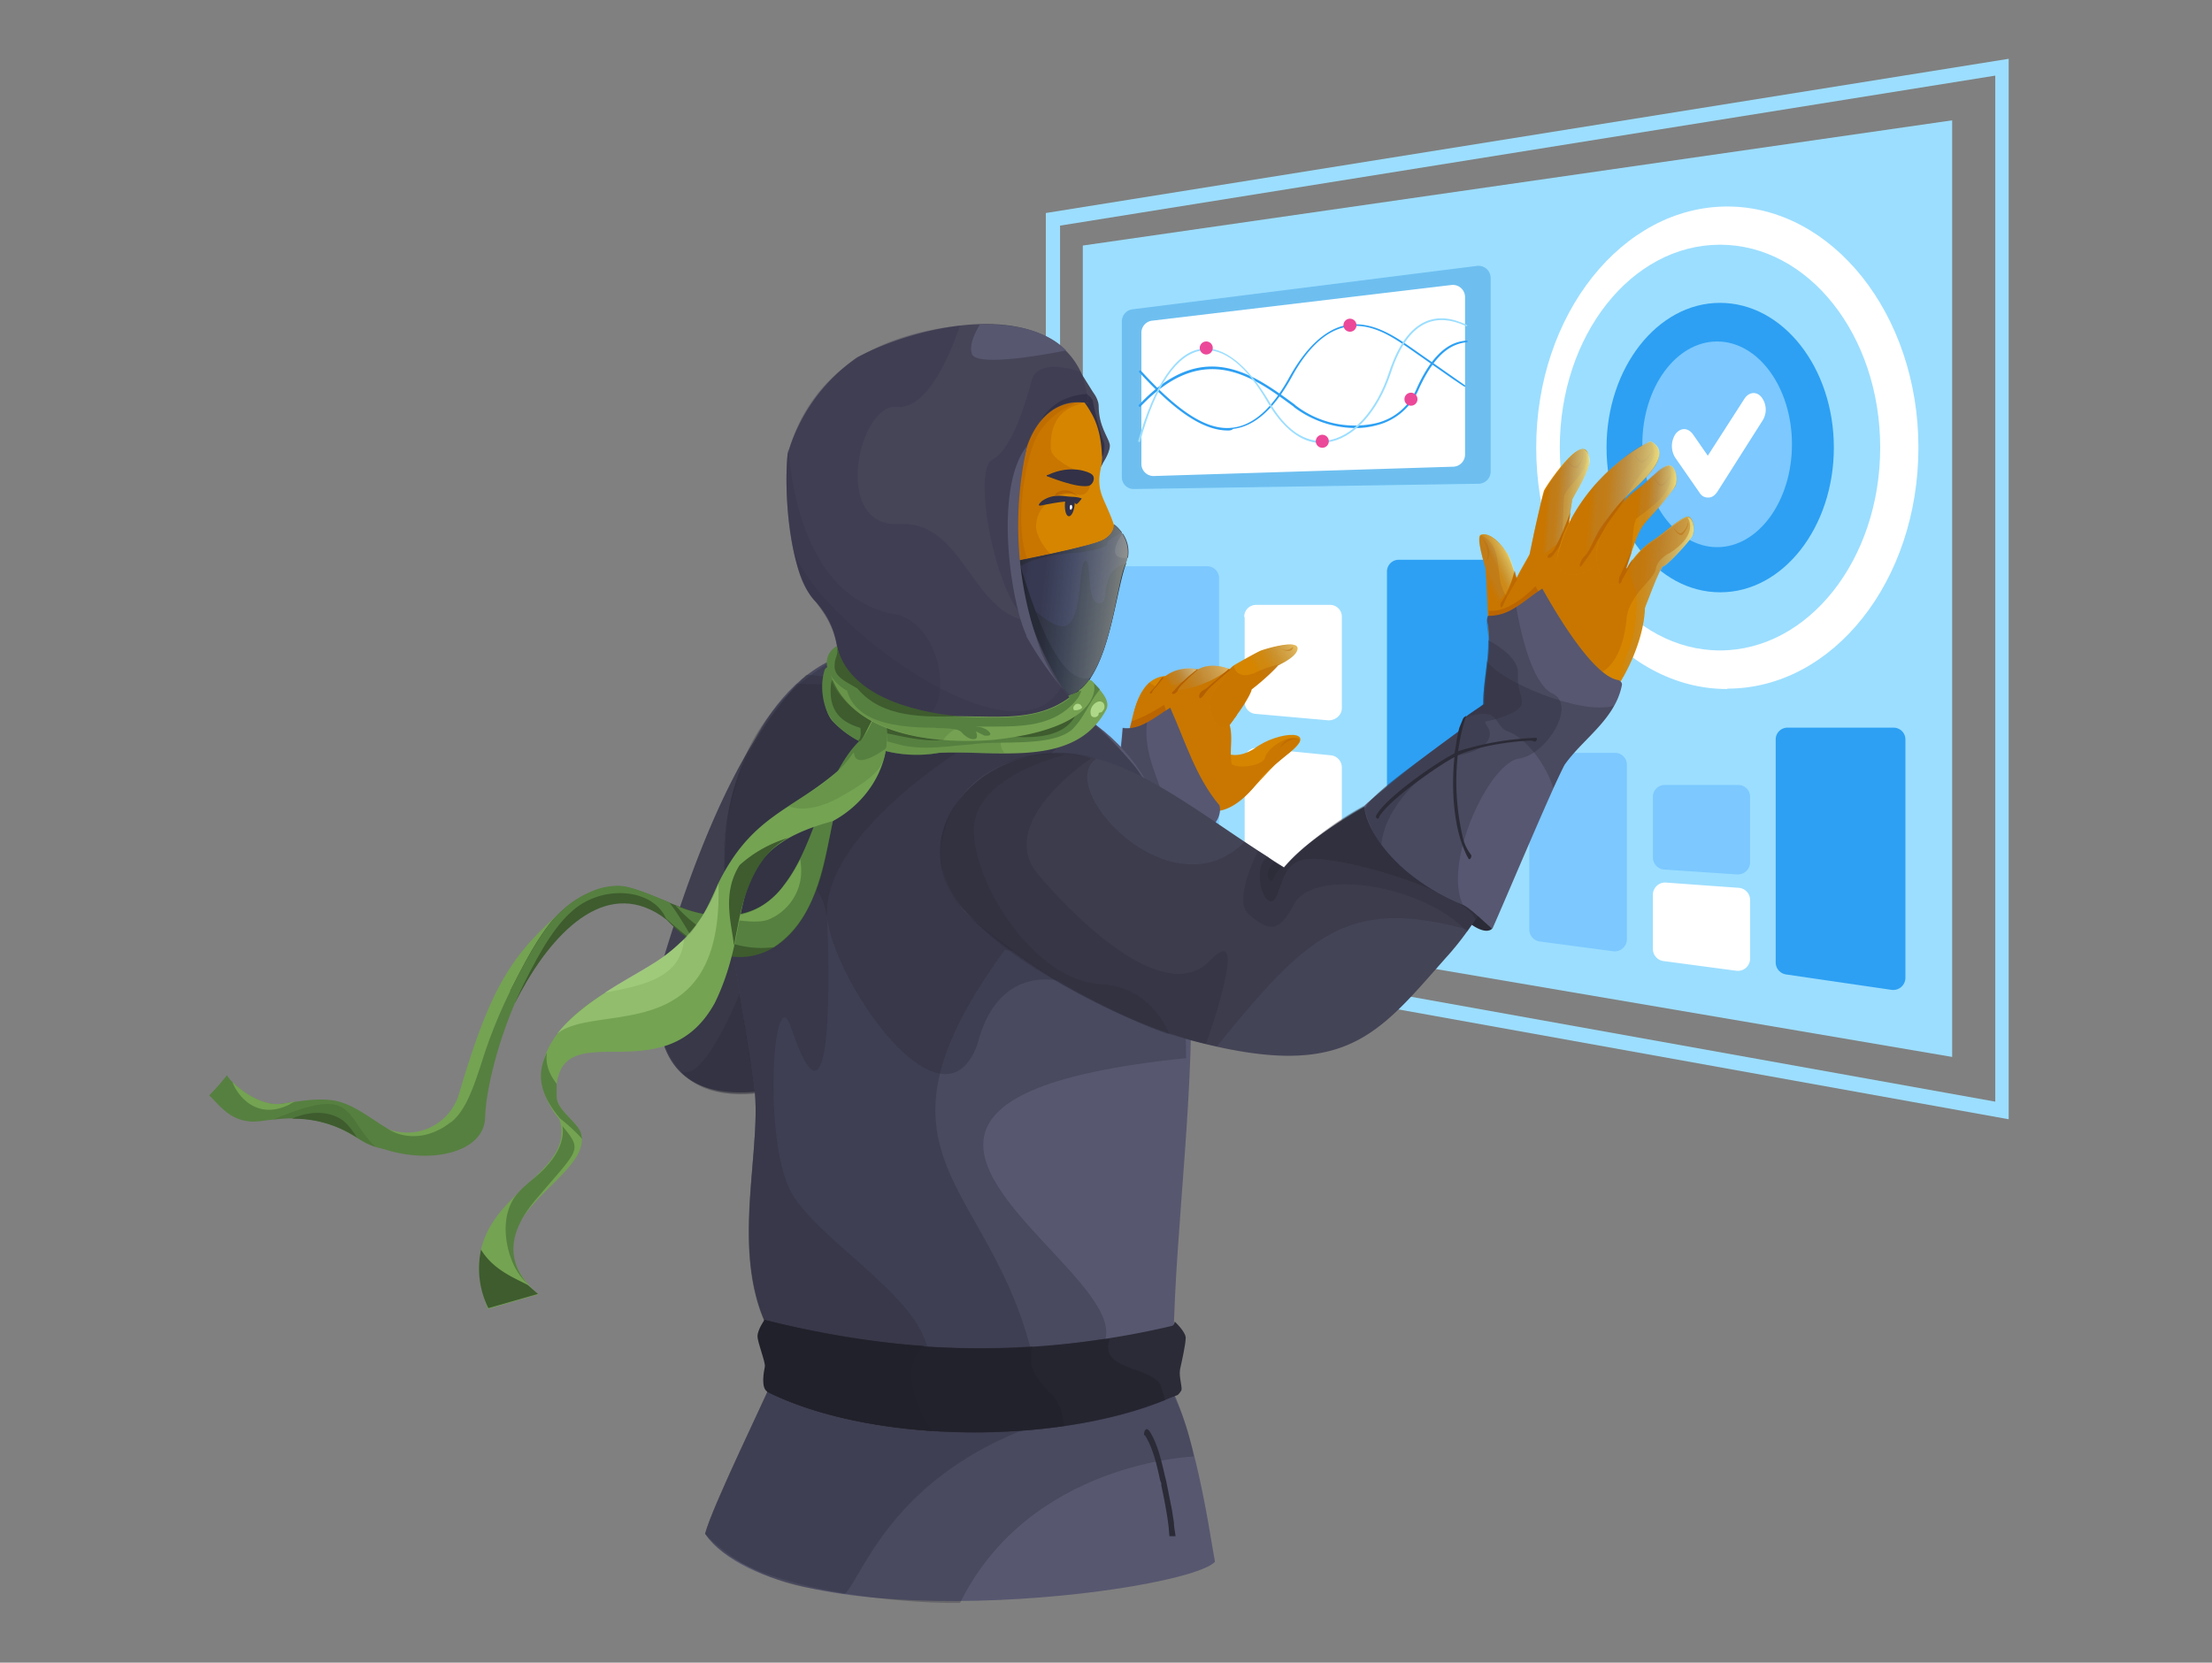 <svg xmlns="http://www.w3.org/2000/svg" width="544" height="409" fill="none"><rect width="100%" height="100%" fill="#808080" stroke="none"/><g clip-path="url(#a)"><path fill="#9CDEFF" d="M257.2 232.7V52.4l237.2-38v261l-237.2-42.7Zm3.5-177.2v174.2l230 41.3V18.6l-230 36.9Z"/><path fill="#9CDEFF" d="M266.3 60.4v163.2L480.1 260V29.6L266.3 60.4Z"/><path fill="#fff" fill-rule="evenodd" d="M424.8 169.4c26 0 47-26.5 47-59.3s-21.2-59.3-47-59.3-47 26.5-47 59.3 21 59.4 47 59.4ZM423 160c21.7 0 39.4-22.3 39.4-49.9 0-27.6-17.6-49.9-39.4-49.9s-39.4 22.3-39.4 49.9c0 27.6 17.7 49.9 39.4 49.9Z" clip-rule="evenodd"/><path fill="#2DA0F3" d="M423.1 145.7c15.4 0 27.9-16 27.9-35.6S438.5 74.5 423 74.5c-15.4 0-27.9 16-27.9 35.6s12.5 35.6 27.9 35.6Z"/><path fill="#7CC8FF" d="M440.7 109.3c0 14-8.3 25.3-18.4 25.3-10.1 0-18.4-11.3-18.4-25.3S412.2 84 422.3 84c10.1 0 18.4 11.3 18.4 25.3Z"/><path fill="#fff" fill-rule="evenodd" d="M433.2 97.7c-1.2-1.5-3.1-1.3-4.2.4l-9 14-3.6-5.2c-1.2-1.7-3-1.8-4.3-.2a5.4 5.4 0 0 0-.1 5.9l5.9 8.5c.6 1 1.4 1.3 2.2 1.3 1 0 1.7-.6 2.3-1.5l11.1-17.5a5 5 0 0 0-.3-5.7Z" clip-rule="evenodd"/><path fill="#2DA0F3" d="M436.7 182a2.9 2.9 0 0 1 3-3h26a2.9 2.9 0 0 1 2.9 3v58.5a3 3 0 0 1-3.4 3l-26-3.8a3 3 0 0 1-2.5-3V182Z"/><path fill="#fff" d="M406.5 220.1a3 3 0 0 1 3.1-3l18 1.3a3 3 0 0 1 2.8 3v14.4a3 3 0 0 1-3.4 3l-18-2.4a3 3 0 0 1-2.5-3v-13.3Z"/><path fill="#7CC8FF" d="M406.5 196.1a2.9 2.9 0 0 1 3-3h18a2.9 2.9 0 0 1 2.9 3v16a3 3 0 0 1-3.2 3l-18-1.2a3 3 0 0 1-2.7-3v-14.8Zm-30.3-7.9a2.9 2.9 0 0 1 3-3h18a2.9 2.9 0 0 1 2.9 3V231a3 3 0 0 1-3.4 3l-18-2.4a3 3 0 0 1-2.6-3v-40.4Z"/><path fill="#2DA0F3" d="M341.1 140.7a2.9 2.9 0 0 1 3-3h21.1a2.9 2.9 0 0 1 3 3v75.7a3 3 0 0 1-3.6 2.8l-21.1-4.6a3 3 0 0 1-2.4-2.8v-71Z"/><path fill="#fff" d="M306 187a3 3 0 0 1 3.3-3l18 1.8a3 3 0 0 1 2.7 3v24.8a2.9 2.9 0 0 1-3.5 2.9l-18-3.6a3 3 0 0 1-2.4-3v-23Zm0-35.2a2.9 2.9 0 0 1 3-3h18a2.9 2.9 0 0 1 3 3v22.4c0 1.7-1.5 3-3.3 3l-18-1.6a2.9 2.9 0 0 1-2.6-3v-20.8Z"/><path fill="#7CC8FF" d="M266.3 142.3a2.9 2.9 0 0 1 3-3h27.5a2.9 2.9 0 0 1 3 3v60.1a3 3 0 0 1-3.4 3l-27.5-3.6a3 3 0 0 1-2.6-3v-56.5Z"/><path fill="#0076CB" d="M275.9 79.1a3 3 0 0 1 2.5-3l84.9-10.7a3 3 0 0 1 3.3 3V116a3 3 0 0 1-2.9 3l-84.8 1.3a2.9 2.9 0 0 1-3-3V79.2Z" opacity=".3"/><path fill="#fff" d="M280.7 81.9a3 3 0 0 1 2.5-3l73.8-8.8a3 3 0 0 1 3.3 3v38.7a3 3 0 0 1-2.8 3l-73.8 2.3a3 3 0 0 1-3-3V82Z"/><path fill="#2DA0F3" d="M333.3 105.3a25.5 25.5 0 0 1-15-5.1l-.2-.2c-9.9-7.3-22-16.4-37.6 0a.3.3 0 0 1-.4 0 .3.3 0 0 1 0-.4c15.8-16.8 28.2-7.5 38.3-.1l.2.2a23.8 23.8 0 0 0 19.8 4.4 14.3 14.3 0 0 0 9.9-8.3c4.8-10.8 9.7-11.7 12.1-12h.3l.3.1-.2.3h-.3c-2.3.4-7 1.2-11.7 11.8a15.2 15.2 0 0 1-10.2 8.6 19.5 19.5 0 0 1-5.3.7Z"/><path fill="#2DA0F3" d="M302 105.9c-6 0-12.8-4.5-21.8-14.3a.3.3 0 0 1 0-.4.3.3 0 0 1 .4 0c9.5 10.4 16.5 14.8 22.6 14 5-.6 9.7-4.7 14-12.6 4-7.1 8.5-11.3 13.3-12.5 6.4-1.5 12.3 2.5 16.1 5.1l11 7.7 2.7 1.9.1.3h-.3l-2.7-1.8-11-7.7c-3.8-2.6-9.5-6.6-15.7-5.1-4.7 1-9.2 5.2-13 12.2-4.4 8-9.2 12.2-14.4 12.8-.5.4-.9.4-1.4.4Z"/><path fill="#9CDEFF" d="M325 109c-3.6 0-8.6-2-13.3-10.1-5.1-8.9-10.8-13.4-16-12.7-6.2.8-11.5 8.5-15.3 22.4l-.3.2-.2-.3c4-14 9.4-22 15.7-22.7 5.4-.7 11.2 4 16.5 12.9 4 7 8.8 10.3 14 9.7 6.4-.7 12.4-7.3 15.5-16.8 2.2-6.6 5.1-10.8 9-12.5 3-1.3 6.3-1 10.1.8.1 0 .2.2.1.3-.1 0-.2.2-.3 0-3.7-1.7-6.9-1.9-9.7-.7-3.7 1.6-6.6 5.7-8.7 12.1-3.2 9.8-9.4 16.5-15.8 17.2l-1.2.1Z"/><path fill="#EC4899" d="M347 99.8a1.6 1.6 0 1 0 0-3.2 1.6 1.6 0 0 0 0 3.2Zm-15-18.2a1.6 1.6 0 1 0 0-3.2 1.6 1.6 0 0 0 0 3.2Zm-7.2 28.5a1.6 1.6 0 1 0 0-3.1 1.6 1.6 0 0 0 0 3.1Zm-28.7-23a1.6 1.6 0 1 0 0-3 1.6 1.6 0 0 0 0 3Z"/><path fill="#3F3F50" d="M162 251.8c4.1 28.7 39 13 55.6 9.5 19.8 3.9-16-105-12.5-98 0 0-21 1.5-42.7 75.1a31.6 31.6 0 0 0-.4 13.4Z"/><path fill="#2B2B37" d="M162 251.8c1.4 7.6 5.6 14.9 14 16.7 13 2.9 30.4-5.5 41.6-7.1a17.2 17.2 0 0 0 0-14.8c-10.3-22-30.9-24.2-30.9-24.2s-18 35.8-24.7 29.4Z" opacity=".3"/><path fill="#2B2B37" d="M167.5 263.6c14.4 13.9 38.5-2.6 53.9-2.6 3.8-.7 2.1-8.2-.2-10.9-13.3-20.3-34-19.5-34-19.5s-12.1 36.3-19.7 33Z" opacity=".3"/><path fill="#D58500" d="M291.6 195.4c10.1 11.3 17.6-4.7 24.8-9.7 9-6.5-2-6.1-8-1.5-4.3 2.7-7 1-7 1-2.9 1-9.8 3.5-11.7 5-1.5.8-.4 3 2 5.2Zm-5.3-21.8c.3-.8 1.5-6.2 1.9-7.3-5.7-.6-8.3 4.2-9.4 9.3.8.2 5.7-1.3 7.5-2Z"/><path fill="#C97700" d="M276.5 185.3c1 .7 12.2 14.4 18.3 12.7 5.4 4.5 12-2 14.6-5.7 2.8-3.9 7.6-6.3 10-9.6.4-.4.3-1-.3-1.1-2.6-.7-7.3 2.3-8 4.8-.6 2.1-7 2.8-8.2 1.5-.6-3.1.4-6.4-.5-9.6l1.8-2.4c-.9-1.7-4.8-6-5-6.2a17.2 17.2 0 0 0-12.4-3.2l-2.4 2.4s-1-.4-1.7-1c-4.4 4.3-4.5 11.8-6.2 17.4Z"/><path fill="#C97700" d="M289.6 171.4c3.5 8 12.5-3.2 13.6-6.5-2.1-.9-5.8-1.9-8.6-.2a12.2 12.2 0 0 0-3.7 3.5 7 7 0 0 0-1.3 3.2Z"/><path fill="#D58500" d="M297.5 172.9c0 2.6 1.8 8 5 5.3 1-1.3 5.4-7.5 5.3-8.6a50 50 0 0 0 6.5-5.9l.6-.3c1.4-.7 4.2-2.3 4.2-3.9 0-2.2-7.5 0-8.9.5-.9.3-6.5 3.5-6.8 3.7-.4.3-.8.6-1 1.1-1 2.2-4.8 5.1-4.9 8Z"/><path fill="url(#b)" d="M310.3 160c-.9.3-3.6 1.7-5.6 3 .2-.2 4.6-1.6 4.7 5.4 1.8-1.5 4.7-4 5-4.7 0 0 4.8-2.1 4.8-4.3 0-2-7.5.1-8.9.6Z" opacity=".6"/><path fill="#B45F00" d="M297.5 172.9c0 2.6 1.8 8 5 5.3l1.7-2.4a21 21 0 0 0 3.6-6.2l1.5-1.2c1.8-1.5 4.7-4 5-4.7l.6-.3a24 24 0 0 0-6 2c-4.9 2.2-5.5-1.6-5.5-1.6l-.5.4-.4.3v.2l-.2.2c-.6 1.3-2.2 3-3.4 4.6a7.2 7.2 0 0 0-1.4 3v.4Z" opacity=".4"/><path fill="#C97700" d="M283.1 172c3.1 7.5 11.8-1.8 13.6-6.5-3.8-2.2-10-1-12.3 3.4a6 6 0 0 0-1.3 3.1Z"/><path fill="#B45F00" d="m277.4 181 9.7-5.3-.8-2.3s-4.8 3.1-8 4c0 .2 0 .5-.2.7l-.7 2.9Z" opacity=".7"/><path fill="#B45F00" d="M315 183.8c.3-.4 2.5-2.5 4.3-1.8-1.5-1-3.7 0-4.4 1.8Zm3-24.7c-.2.2-1.3 1.4-3.2.4 1.7 1 3.2.8 3.2-.4Z" opacity=".4"/><path fill="#B45F00" d="M294.9 171.3c0 1.1 1 0 1.8-1.2s5.7-5.2 5.7-5.2l.1-.2.1-.2v.2h-.5l-5.5 4.7c-.8.5-1.7.8-1.7 2Z"/><path fill="url(#c)" d="M282.7 168c.6.4 1 .7 1.6.9 5 3 15.3-1.7 17.9-4.4-1.7-.6-5.4-1.4-7.6.2a8.3 8.3 0 0 0-8.3 1.8 8.4 8.4 0 0 0-3.6 1.5Z" opacity=".6"/><path fill="url(#d)" d="m284.5 167 1 .8c1.9 1.1 4 .7 5.5-.2l1-1 2.3-1.9a8.4 8.4 0 0 0-5.4.2c-1 .4-1.8 1-2.6 1.7h-.5a3 3 0 0 0-1.3.4Z" opacity=".6"/><path fill="#B45F00" d="M289.6 169.8a8.5 8.5 0 0 1 1.3-1.6l1.5-1.5 2.2-2h-.2l-2.3 1.9-1.7 1.5a32 32 0 0 0-1.6 1.7l-.4.4c-.6.5.5 1 1.3-.4Zm-6.2.4c0-.2.5-.8 1-1.3a45 45 0 0 1 1.9-2.3h-.5l-1.7 2.3-1.2 1.3c-.5.5.5.5.5 0Z"/><path fill="#575771" d="M290.4 210.7c2.9-3.2 10.8-7.8 9.5-12.6-5.8-6.8-8.5-16-12.1-24-3.7 2.2-7.3 5.6-11.7 5-2 24.5-8.2 12.7 14.3 31.6Z"/><path fill="#2B2B37" d="M285.8 207c-19-14-9.8-9.3-9.7-28 2.1.4 4.1-.2 6-1.3-1.6 11.8 9.3 22.2 3.7 29.2Z" opacity=".3"/><path fill="#575770" d="M178.2 213.5c.8 17.7 4.8 35.5 7.2 53 2.9 19.4-10.6 53.3 13.5 72.6 4.2 3 89-3 89.7-8.7.8-56.8 20.7-140.8-31.7-158.5-2 6.1-28.7-15.4-46.7-11.5-22.4 5.3-33.3 36.3-32 53.1Z"/><path fill="#2B2B37" d="M178.2 213.5c.8 17.7 4.8 35.5 7.2 53 2.9 19.2-10.4 52.1 12.5 71.8 184 10.4-50.8-63.3 93.8-78l-.2-14c-6-10-4-46.8-12.3-57.7-5.3-5.9-13.9-16.9-22.4-16.7-2 6.1-28.7-15.4-46.7-11.5-22.3 5.2-33.3 36.3-32 53.1Z" opacity=".3"/><path fill="#2B2B37" d="m180.4 235 5 31.7c2.9 19.3-10.6 53.2 13.5 72.5 1.5 1.2 2.2.7 2.6-.5.8-2 1-6 4.4-5.5 4 .6 7.9 1.2 11.9 1.6 12.2 1.4 24.5 1.8 36.7 1.4-9.6-45.9-45.3-50.5-7.4-102.5 16.5 2.3 24.4-26 34-42.5a75.9 75.9 0 0 0-15.5-15.7c-8.8-.6-19.4.5-26.6 2.3-2.6 5.6-21.9-11-40.7-11.8-20.5 21.2-23 38.5-17.9 69Z" opacity=".3"/><path fill="#2B2B37" d="M180.4 235c4.6-8.2 19.4-29.2 23-9.3 2 16.5 28.6 54.5 37 31.1 5.5-21.3 22.3-15 22.3-15 .6-5.6 1.2-43.1-4.6-45.4-7-5 3.1-13.7 3.1-13.7a329.1 329.1 0 0 0-54.6-21.2c-27.8 15.2-31.8 42.1-26.2 73.6Z" opacity=".3"/><path fill="#2B2B37" d="M198 338.4c1.1 1.3 22.9-3.2 30.4-2.7 1.5-15-26.7-29.6-33.8-42.4-7.1-12.6-4.4-53.6 0-40.4 9.5 28.2 9.7-7.2 8.8-27.5-1-20.2 33.4-41.2 33.4-41.2 4.7-15.4-27.2-15.8-40.8-16-25 29.7-19 43.5-10.6 98.5 2.9 19-10.5 52 12.5 71.7Z" opacity=".3"/><path fill="#464558" d="M269 115.2c1 1.7 2.3-1.4 2.3-1.4s2-3 1.6-4.6c-.4-1.7-2.7-4.5-2.7-9.3 0-1.1-.6-2.4-1.5-3.6l-3-4.8c-3-3.8-5.3-4.8-5.3-4.8s6.4 24.7 8.7 28.5Z"/><path fill="#323147" d="M268.8 98.8c.3 2.2 2.3 9.2 2.6 9.8.5.6.1 3.8-.4 3.7-.4-.1-5.8-15.5-5.7-16.6 0 .2 3.2 1.6 3.5 3Z"/><path fill="#D58500" d="M221.3 128.8c-2.1 19.3 19.6 37.1 29.5 38.2 21.6 2.3 21.5-16.4 23.5-35.7.2-2.1-2.5-7.2-3.3-9.4-1.6-4.5.3-6.9 0-10-.2-4.4-1.1-7.8-2.8-10.6a19.4 19.4 0 0 0-5.6-6.3 27.1 27.1 0 0 0-4.3-2.5c-23.6-10-35 17-37 36.3Z"/><path fill="#B45F00" d="M248.5 148.1c1.3 3.3 20.3-5 14.8-8-5.6-3-8.8-8.3-8.5-11 .3-3.1 1.4-4.3 4-6.5s2.8-1.9 6-1c3.7 1.1 3.6-4.4 3.6-4.4s-9.8-3.2-10-6.9c-.4-13.6 12.4-9.6 7.8-13-2.4-.6-9-3.5-12.5-3.7-13.3-.6-6.5 51.2-5.2 54.5Z" opacity=".4"/><path fill="#B45F00" d="M265 122.1c-2.5-2-6.3 1-5.3-.7.1-.2 2.7-2 5.4.7Z" opacity=".7"/><path fill="#B45F00" d="M265.7 98.7s-8.4 2.5-11.4 10.2c-3 7.7-4.8 22.9-1 30.1 3.7 7.4-14.5 6-14 .1.7-5.8 9.2-40.4 16.3-42.3 7.2-1.9 10.1 1.9 10.1 1.9Z" opacity=".4"/><path fill="#323147" d="M267.8 119.5c1-.3 1.8-2.1.6-2.9-.6-.5-5.1-2.4-10.6.2-.7.1-.3.4-.2.4 0-.1 7.2 3 10.2 2.3ZM262 123l-.1.9c-.1 1.7.3 3.1 1 3.1.6 0 1.3-1.3 1.4-3v-.9l-2.3-.1Z"/><path fill="#323147" d="M256.3 124.3c-.1 0-1.8.5 0-1.1 3-2 5.5-1 7.3-1 .9 0 2.6.3 2.4.5-1.8 2.3-1 .9-2.5.7-1.7-.3-7.2.9-7.2.9Z"/><path fill="#fff" d="M263.7 124.8c0-.3-.1-.6-.3-.6-.2 0-.3.2-.3.6 0 .3 0 .6.3.6 0 0 .3-.3.3-.6Z"/><path fill="#323147" d="M253.1 165.7c3 3.2 6.8 6.5 10.9 5 9.2-5.2 10.2-25.6 12.6-31.5 1.8-3.5.3-8-2.7-10.2.1.1.2 2.2-2.4 3.7-2.7 1.6-20 5-27.4 6.4-2.7 3.8 1.8 18.4 9 26.6Z"/><path fill="#2B2B37" d="M249 144.3c.6 4.3 1.3 14 4.5 21.7 4 4.8 11 7.6 14.7.8 5.2-7.9 6.6-22.8 8.8-28.3-7.5 2.3-3.4 10.5-7 9.9-3-.9-1.4-11.3-3.2-10.4-1.7 1-.4 17.2-6 16-4.1-.7-10.2-7.4-11.8-9.7Zm-3-5.4c1.1 1.7 2.7 2.7 3.9 1.4 2.4-3 11.1-4.1 14.4-4.3 3.2-.2 8.1-1.3 8-2.3 0-.9 2.7-2.1 3.6-2.7a9 9 0 0 0-1.9-2c.1.1.2 2.2-2.4 3.7-2.3 1.6-18.2 4.6-25.7 6.2Z"/><path fill="#464558" d="M277.4 137.2a8 8 0 0 0-1.3-6s-5 6.7 1.3 6Z"/><path fill="#21212B" d="M249.2 144.7c-.7 7-.8 16.6 4.2 21 4.3 3.3 6 6.4 10.7 5a9.3 9.3 0 0 0 4.1-4c-9 2.6-15.8-23.6-17.7-28.7h-.3a67.4 67.4 0 0 0-1 6.6Z"/><path fill="url(#e)" d="M253.1 165.7c3 3.2 6.8 6.5 10.9 5 9-4.8 10.3-25.8 12.6-31.5 1.8-3.5.3-8-2.7-10.2.1.1.2 2.2-2.4 3.7-2 1.2-12.9 3.6-21.1 5.2L244 139c-2.6 3.8 2 18.4 9.1 26.6Z" opacity=".6"/><path fill="#464558" d="M193.7 111.7c-1 10.5.6 30 6.9 36.3 9.5 10.4 1.3 18.8 12.8 22.1 10.9 5.3 37.2 10.9 48.7 12 4.6.1 4-5.9 3.1-8.6-1.3-1.5-3-2.8-4-4.5a73.2 73.2 0 0 1-8.6-59.2c2.3-6.8 7.5-12 15.1-10.6-.3-2.7-.8-5.2-1.9-7.7-8.6-18.1-39-12.1-55-3.6a43.9 43.9 0 0 0-17.1 23.8Z"/><path fill="#323147" d="M193.7 111.7c-.7 5.9-.1 16.2 1.6 24.3 1.2 5.8 2.4 8.8 5.2 12 4.7 5.9 5.2 9.2 6.6 18.1 14 10.1 36.8 12.7 52.7 15.8 6.3 1.5 6.6-4.3 5.2-8.6a16.6 16.6 0 0 1-4-4.2 54 54 0 0 1-7.9-16.3c-14.3-2-16.1-24.8-32-23.9-16.6.9-10-29.7-.5-28.8 8 .7 13.7-14.7 15.5-20-19 2-36.5 10.3-42.4 31.6Z" opacity=".3"/><path fill="#323147" d="M193.7 111.7c-1 10.5.6 30 6.9 36.3 4.7 5.9 5.2 9.2 6.6 18.1 5.9 5.3 14.3 7 21.7 9.3 5.2-5.3 1.5-23.4-10-24.5-18.4-4.3-23.7-25.3-25-40.3a3.5 3.5 0 0 0-.2 1Zm57.6 39.6c.5.6 1 .7 1.6.6a78 78 0 0 1-.4-42.2c2.3-6.8 7.5-12 15.1-10.6-.3-2.7-.8-5.2-1.9-7.7-.3 0-10.4-3.7-12 2.2-1.6 6-4.9 16.9-9.7 19.5-4.8 2.7.4 31 7.3 38.2Z" opacity=".3"/><path fill="#323147" d="M195.4 135.9c1.1 5.8 2.3 8.7 5.2 12 4.7 5.9 5.2 9.2 6.5 18.1 14 10.1 36.8 12.8 52.7 15.8 5.7-3.6 6.3-9 1.2-12.8-11.3 20.4-60-16.3-65.6-33.1Z" opacity=".3"/><path fill="#323147" d="m256.1 103.2 1.2-1.2c1-1 2-1.6 3.3-2.2 2-1 4.4-1.1 7.1-.7l-.3-2.2c0 .1-7.3-.2-11.3 6.3Z"/><path fill="#575770" d="M252.4 156.5A85.5 85.5 0 0 0 261 169a38.6 38.6 0 0 1-4.8-8.3 88.3 88.3 0 0 1-3.6-51c-8.1 9.9-4.3 37.7-.1 46.8ZM239 87c1.1 3.8 23.2-.8 23.2-.8-4.1-4.2-11-6.6-21.2-6.4-1.1 1.9-2.7 4.8-2 7.2Z"/><path fill="#D58500" d="M365.3 139.7c.4 3.7.4 7.4.6 11 .2 6.3.5 17.2 6.6 19.2 3.2.4 3.7-19 2-20.8-.1-1-2.5-11.2-4-13.2-2.3-3.5-4.8-5-6.4-4.3-1.1.7 1 7.1 1.2 8.1Z"/><path fill="#B45F00" d="M365.3 139.7c.4 3.7.4 7.4.6 11l.2 4.5c5 1.7 5.8-4.8 5.2-7.7-4.6-4-.6-12.9-7-15.8-1.3.7.7 7 1 8Z" opacity=".4"/><path fill="#D58500" d="M391.2 175.8c7.3-4 16.5-23.3 12.3-32.4-3.6-6.2-20.8-12.8-25-10.8-1.9 2.8-11.1 18.3-11.8 25-1.2 9 10.8 29.5 24.5 18.2Z"/><path fill="#D58500" d="M401.8 153c.5 0 1.1-.4 1.8-.9 1-2.8 4.8-12.9 5.4-12.8.7.1 6.2-5.8 7.1-7.4.8-1.3.4-4.7-1-4.8-1.6 0-6.2 4.3-8.4 5.7-2.1 1.2-5.4 4.5-6.6 7.2-1.6 3.4-2 13 1.7 13Z"/><path fill="url(#f)" d="M397.3 169.6a36.1 36.1 0 0 0 5.2-10.5 36.6 36.6 0 0 0 1.9-9.1 60.3 60.3 0 0 1 4.6-10.6c.7.1 6.2-5.8 7.1-7.4.2-.3.3-.8.4-1.4.1-1.5-.4-3.3-1.5-3.4-1.5 0-6 4.3-8.3 5.7a21 21 0 0 0-5 4.7 9.5 9.5 0 0 0-1.5 2.3c0 .1 2.4 5.6 2.3 6.3.3 11.7-3 18-6.9 20.2-2.8 1.7-1 2.6 1.7 3.2Z"/><path fill="#D58500" d="M376.1 136.4c-.5 5.3 7.6 2 9-.4.3-3.6.9-9.6 1.6-13.2.4-.9 3.1-5 4.1-8.6.3-10.7-10.2 4.7-11.1 6.5-1 3.6-2.9 12.4-3.5 15.7Z"/><path fill="#B45F00" d="M369.8 148.5c1-2.2 3.3-6 3.3-6l-.6-2.2c-.3 2.4-2.6 7.1-3.1 7.6-.7.5-.4 2.8.4.6Zm12.2-12a39 39 0 0 0 3.6-5.7l.6-4.8s-3.4 9.2-4.7 10c-1.7.9-.7 2 .5.5Z" opacity=".7"/><path fill="#B45F00" d="M391.5 166.1s7 .1 8.5-13.6v-.3c.7-6 6.8-9.6 7.2-12.2.4-2.6 3.5-4 3.5-4 7.4-4.8 4.3-8.7 4.3-8.7-1.4 0-6 4.3-8.3 5.7a21 21 0 0 0-5 4.7 9.6 9.6 0 0 0-1.5 2.3l-1.2 2c-.9-2-14.8-9.4-14.8-9.5l.4-9.7c.2-1.6 0-1.2 3.7-5.7 3.4-4.4 1.3-6.3 1.1-6.5h-.3c-.5 0-1 .2-1.5.7l-2.2 2.2a39 39 0 0 0-5.6 7.5c-.3.7-.7 2.4-1.2 4.4l-1.5 6.4v.2l-.9 4v.5c-1.4 2.6-6.6 11.6-7.3 14l-2.1 7.2 24.7 8.4Z" opacity=".4"/><path fill="#D58500" d="M382.9 138c.2 4.5 5.7 4.2 9.9 1 1.9-4.5 5-12.5 7-16.7 2.2-2.5 12.6-10 6.2-13.7-9.8 4.5-21.5 17-23.2 29.4Z"/><path fill="#B45F00" d="M382.9 138c.2 4.5 5.7 4.2 9.9 1 1.9-4.5 5-12.5 7-16.7.3-.3 2.7-4.8 5.5-7.8 3-3 .6-5.9.6-5.9-5.4 2.3-7.4 5-10.3 7.2a42 42 0 0 0-12.8 22.2Z" opacity=".4"/><path fill="#B45F00" d="M389.2 138.8c.8-1.1 2.3-3 3.4-5.3.5-1 7-10.7 7.2-11.2a57.8 57.8 0 0 0-6.1 7.4c-1.4 2-2.4 5.5-3.9 7-1.6 1.6-1.6 3.7-.6 2.1Z" opacity=".7"/><path fill="#D58500" d="M392.7 135.6c-.5 5.2 2.4 10.4 6.3 7.2 5.7-18 3.4-10.2 12.9-23 .9-1.7.2-5.2-1.4-5.3-2 .5-3.3 2.1-5.2 3.7-2 2-3.9 2.8-5.7 4.9-2.8 3.8-6.3 7.6-7 12.5Z"/><path fill="#B45F00" d="M392.7 135.6c-.5 5.2 2.4 10.4 6.3 7.2l2.2-6.6c.2-2.3.4-6 .8-7.5.7-2-.5 0 5.3-5 5.7-5 3.1-9.3 3.1-9.3-2 .5-3.3 2.1-5.2 3.7-2 2-3.9 2.8-5.7 4.9-2.7 4-6.2 7.7-6.8 12.6Zm22.4-7.2c0 1.1-1 2.3-1.3 2.5-.8.9-1.5-.4-2.2-1 .8 1.5 1.8 2 2.2 1.6.6-.6 1.7-2.4 1.3-3Z" opacity=".4"/><path fill="#B45F00" d="M410.8 116.4c-.1 1.2-1.5 2.3-1.8 2.5-1 .8-1.6-.7-2.2-1.4.7 1.7 1.5 2.3 2.1 2 .8-.5 2.3-2.3 1.9-3.1Zm-4.4-6.2c-.1 1.3-1.7 2.7-2 2.9-1.3.8-2-.8-2.7-1.7.8 2 2 2.8 2.5 2.3.9-.6 2.6-2.6 2.2-3.5Zm-21 3.3c1 1.5 2.3 2 2.7 1.5.7-.8 1.7-3.1 1.1-3.8.2 1.3-.8 2.8-1.1 3-1 1.1-1.8 0-2.7-.8Zm-20.7 19.1c.4.6 2 4 .6 5.7 1.6-1.4 1.2-4.2-.6-5.7Z" opacity=".4"/><path fill="url(#g)" d="M386.5 127.6a39 39 0 0 0 2 11.4c2.3-4.5 8-14 11.4-16.8 1.4-1.7 12.9-10.4 6-13.7a46.4 46.4 0 0 0-19.4 19.1Z"/><path fill="#B45F00" d="M398.1 143.4c.1.3.5.2.8-.6 0-.3.3-.6.5-1l1-1.8c.5-1 1-1.8 1.1-2.4a11.2 11.2 0 0 0-1.4 2.2c-.1 0-.2 0-.2-.2l1.3-4-1.7 3.7-1.3 2.8-.1 1.3Zm-32 6.9.1 4.4 10.7 1 1.7-9.8-1-1.7s-6.2 6.8-11.6 6Z" opacity=".7"/><path fill="url(#h)" d="m401.1 135.9.1-.2c1.3-3.7 2.7-7.5 3.2-7.5.8 0 6.6-6.8 7.5-8.5.9-1.7.2-5.2-1.4-5.3h-.4l-.2.1-.6.3-.2.1a30.1 30.1 0 0 0-3.7 3c-1.1 1-2 2-3 2.6l-.3.2v.1c.1 1.1 0 2.6-1 4.5-1.8 3.2-.6 8.5 0 10.6Z"/><path fill="url(#i)" d="M377.1 131.7s-.6 4.4.5 5c1.3.7 5.2-2.8 5.2-2.8l.7-1.3a80 80 0 0 0 2.7-6.7v-.8l.5-2.2c.4-.9 3.1-5 4.1-8.6.4-1.5-.2-3.4-1.4-3.8h-.3c-.4 0-1 .2-1.5.7a39 39 0 0 0-7.8 9.7c-.3.7-.7 2.4-1.2 4.4l-1.5 6.4Z"/><path fill="url(#j)" d="M365.3 139.7c.3 2.7.3 5.5.5 8.3 3.6 1.8 6.2-5 6.6-7.7-.5-1.5-.9-3.1-1.8-4.3-3.4-5-8-6.5-6.6-1.2.4 1.3.5 3 1.3 5Z"/><path fill="#2B2B37" d="M366.9 228.5s-1.2 1.5-4.8-.9c-3.7-2.5-18.6-11-17.8-14.2.8-3.2 21.2 12.3 22.6 15Z"/><path fill="#444457" d="M231.4 209a20.3 20.3 0 0 0 7 16.3 166 166 0 0 0 48.1 28.8c43.3 13 51 2 69-18.4 4.6-5 9.7-12.3 12.3-19a49 49 0 0 1-22.4-23.8c-8.5 4.8-22.9 12.3-29.6 20.5a41 41 0 0 1-4-2.6c-14.3-9-32-23.3-45.5-24.7-16.6-3-32.8 5.2-35 22.8Z"/><path fill="#2B2B37" d="M235.2 221.3c9 12.3 26.2 21.6 40.2 28a101 101 0 0 0 23.9 8.1c22.3-27.6 32.3-36.8 61.7-28.7a56 56 0 0 0 6.6-12c-8.7-6.7-18.6-13.2-22.4-24-1.1.9-4.5 2.4-8.5 4.7v.1a81.5 81.5 0 0 0-21 15.8c-3.3-2-6.4-4.1-9.6-6.2-18.2 18.1-46.9-13.4-36.5-20.4-20.2-7.4-49.1 13-34.4 34.6Z" opacity=".3"/><path fill="#2B2B37" d="M307.2 225c4.5 3.7 7 5 10.9-2.3 4.4-9.4 31.8-5.2 42.7 6.5a58.1 58.1 0 0 0 6.3-11 54.7 54.7 0 0 1-21.9-25.2c-8.4 5.5-22.5 11.7-29.4 20.4l-6.4-4.1c-2 4-5.7 13-2.2 15.7Z" opacity=".3"/><path fill="#2B2B37" d="M311.4 221.1c3.5 3.2 2.7-7 7.5-9 5.2-4 42.5 7.6 43.9 14.1 1-1.4 1.8-3 2.7-4.6-6-5.2-21-18.1-28.6-24a80.4 80.4 0 0 0-21.2 16 57.3 57.3 0 0 1-4-2.7c-2.9 1.6-2 8.1-.3 10.2Z" opacity=".5"/><path fill="#2B2B37" d="M235.6 222.4a134.9 134.9 0 0 0 61 34.4c2.2-6.2 10.2-30.3 1-20.5-10.7 11-31.4-8.4-42.3-21.2-10.8-12.9 13-28.5 13-28.5-21-7-47.7 14.5-32.7 35.8Z" opacity=".3"/><path fill="#2B2B37" d="M235.6 222.4c12 14 41.2 28.8 52 32-2.2-5-7-11.8-16.9-12.3-16-.7-31.3-24.5-31.2-38 0-13.1 21.7-18.2 22.3-18.4-19.4-3.3-39.7 19-26.2 36.7Z" opacity=".3"/><path fill="#2B2B37" d="M313.2 216.1a7 7 0 0 1 2.2-2.9l-2-1.2c-3 2.6-1 6-.2 4.1Z" opacity=".5"/><path fill="#575771" d="M335.6 198.8c.2 3.3 5 15.7 24.2 23.8 1.8.8 5.2 4.2 7.2 5.9 2.6-5.7 15-35.3 17.8-40.4 4.5-6.4 12.2-11 14-19.2 0-.2.5-1-.8-1.6-7-1-17.8-21-18.7-22.5-4.7 3-7.9 6.8-13.3 6.7-.4.6-.3 1.5 0 2.2.9 6.7-1 12.9-1 19.5-1.1.9-3.4 2.2-4.9 3.5-.4.8-1 3-1.3 3.2a321.3 321.3 0 0 0-22.5 17.6c-.7.7-.7.6-.7 1.3Z"/><path fill="#2B2B37" d="M360 176.8c2-.9 4.2-1.5 6.4-1 1.9.8 2.3 3.2 4.1 4 5 1.6 9.8 8.6 11.5 14l2.7-5.6c3.7-5.2 9.2-9 12.2-14.6-8 2.5-28.2-6.1-31.2-11-.3 3.6-1 7.1-1 10.8-1 .8-3.2 2-4.7 3.4Z" opacity=".3"/><path fill="#2B2B37" d="M335.6 198.8c2.3 10.1 10.6 17.8 24.2 23.8-5-10 6.1-34.6 13.7-36 6.7-.8 14.4-13.1 8.3-16-6.1-2.8-8.9-21.3-8.9-21.3a11.8 11.8 0 0 1-7 2.2c-.7 1.8.3 4.2.1 6 .1 5.4-1.3 10.4-1.2 15.7-1 .9-3.3 2.2-4.8 3.5-.3.6-.9 2.6-1.3 3.2-8.3 6.4-20.8 14.7-23 18.9Z" opacity=".3"/><path fill="#2B2B37" d="M335.6 198.8c.1 1.5 1.2 5 4.1 9.1.8-10.4 13-20.8 19.6-22.2 6.6-1.4 8-4.5 6.6-6.8-1.4-2.3-1-.6 5-3.1 6.1-2.5 2-4 2.4-9.9.3-3.6-4-6.6-7.3-8.4.1 5.4-1.3 10.4-1.2 15.7-1 .9-3.3 2.2-4.8 3.5-.4.8-1 3-1.3 3.2-8.3 6.4-20.8 14.7-23 18.9Z" opacity=".3"/><path fill="#2B2B37" d="M339.1 201.1c2.2-4.2 15-13 18.5-14.8l.1-.1c-1 9.8.4 17.7 2 21.8a29.7 29.7 0 0 0 1 2.4l.5.9c.4.3.8-.6.6-1a11 11 0 0 1-1.9-3.7 60 60 0 0 1-1.4-20.8c6.4-2.9 16-3.5 16-3.5 1 0 2-.3 2.8.1.4.2 1-.7.5-.9a71.8 71.8 0 0 0-19.2 3.3c.4-2.9 1-5.8 2-8.7l-.2.1-.4.3-.2.3-.9 2.2a31 31 0 0 0-.8 4.1l-.4 2.2-.5.3c-3.9 2-16.5 10.6-18.8 15.1-.1.6.5 1 .8.4Z"/><path fill="#575770" d="M173.4 377.3c19.1 27 118 14.6 125.4 6.9-1.4-7.5-5.8-40.2-15.3-49.8-.5 0-92 3.7-93.2 4.4-2.1 5.2-15.2 31.9-16.9 38.5Z"/><path fill="#2B2B37" d="M173.4 377.3c8.2 12.9 45.4 17.3 62.7 17 17.2-34.7 57.5-36 57.5-36-1.7-8.8-4.5-15-9-22.2 0 0-93 2.1-94.3 2.8-2.1 5.1-15.2 31.8-16.9 38.4Z" opacity=".3"/><path fill="#2B2B37" d="M173.4 377.3s9 10.4 25.4 13.3l9 1.5c5.9-6.3 15.7-42.8 81-48.6a67 67 0 0 0-3.2-5.8c-15.7-.9-94.2.5-95.4 1.2-2 5.1-15.1 31.8-16.8 38.4Z" opacity=".3"/><path fill="#2B2B37" d="M281.4 352.5c0-.7.7-1.3 1-.7l.2.1c2 3 3 7.3 3.9 11.2l.3 1.2 1.4 7 .5 3.2c0 1.1.3 2.3.4 3.4h-1.5l-.2-2.3c-.4-3.4-1.1-6.9-1.8-10.2v-.5l-.3-.8c-.8-3.8-1.8-8-3.7-11-.3 0-.3-.3-.2-.6ZM188 324.7l.7 17.7c25.4 12.7 70.3 13.2 97.8 2l2.4-1V326a206.1 206.1 0 0 1-100.9-1.2Z"/><path fill="#21212B" d="m188 324.7.8 17.7c10.9 5.4 25.4 8.6 40.5 9.6 10.8.7 22 .3 32.4-1.2 9-1.3 17.6-3.4 24.9-6.4l-1.3-4c-3.1-4.4-15-3.4-12.4-11h-1.7a209.2 209.2 0 0 1-17.3 2c-9 .5-17.9.4-26.7-.2a243.4 243.4 0 0 1-39.1-6.5Z" opacity=".5"/><path fill="#21212B" d="m188 324.7.8 17.7c10.9 5.4 25.4 8.6 40.5 9.6 10.8.7 22 .3 32.4-1.2-.3-2.7-.9-5.5-2.6-7.3-3.4-3.7-6.6-6.2-5.2-12.3a202.5 202.5 0 0 1-65.8-6.5Z" opacity=".5"/><path fill="#21212B" d="m188 324.7.8 17.7c10.9 5.4 25.4 8.6 40.5 9.6a25.6 25.6 0 0 1-5.2-14.5c0-3.3 2.5-5.7 3.2-6.4-13-.9-26-3.1-39.2-6.4Z"/><path fill="#2B2B37" d="M288.9 325.1s2.7 2.5 2.7 4c0 1.6-1 6-1.4 7.8-.3 2 .7 4.5.3 5.2-1 1.5-1 1-2 1.5-.7.5-.1-17.4-.1-17.5 0 0 .4-.2.5-1Z"/><path fill="#21212B" d="M188 324.7s-1.7 2.4-1.7 4 2 6.4 1.8 7.5c-.2 1-1.1 5.3.7 6.2 1.7.7-.7-17.7-.7-17.7Z"/><path fill="#74A352" d="M101.4 282.4c3.8-.3 10.8-5.9 13-10.3 2.3-4.4 7.7-18.6 10-23.6 2-5 11.4-18.7 11.4-18.7s9.9-12.2 2.3-5.6C125.7 235 120.6 243 113 268.7a13.3 13.3 0 0 1-21.4 6.8c.1 0 6 7.3 9.8 7Z"/><path fill="#3E5C2E" d="M217.2 178.8a11.9 11.9 0 0 0-4.1 2.2c-3 2.2-5 5.3-6.8 8.5-4.4 7.7-6.4 16.7-10.7 24.2a28.8 28.8 0 0 1-2.4 3.7l-.3.4a18.8 18.8 0 0 1-10.8 7.1c-2.3.6-4.5.6-6.8.3-7.5-.6-17.1-7-23.4-7.2-6.4.2-12.2 4-16.3 8.7-4.1 5.1-7 11-10.1 17l1.2 2.9c1.4-2.6 2.7-5.1 4.3-7.6 6.9-11.2 19.1-24.8 32.9-12.8 12.6 13.4 28.3 12.6 35.9-5 5.1-11 3.8-24.3 10.7-34.6l1.5-2a15 15 0 0 1 2-2.2l1-.8a15.6 15.6 0 0 1 6.6-3.1 11.1 11.1 0 0 0-4.4.3Z"/><path fill="#568040" d="M119.3 275c-.3 8.5-13.5 11.7-25.7 7.4 17.8-4.7 19.6-4.6 25-21.5 3-9.5 7.2-18.5 12.3-27.2 2-3.4 4.2-6.8 7.1-9.5a22.8 22.8 0 0 1 6.8-4.6 16.5 16.5 0 0 1 7.2-1.7c3.1 0 7.5 2 12.5 4 2 2.3 5.8 9 6.3 9.8a82 82 0 0 1-6.7-5.5c-25.8-21.8-44.3 31.5-44.8 48.7Zm46.8-52.3c6.1 7 14.8 11.5 24.2 10.3 12.1-8.1 12.4-23.8 15.9-36.8 1-3.3 2.4-6.7 4.3-9.6a22.6 22.6 0 0 1 3.5-4l.9-.8c.7-.7 2.4-1.6 3.2-2-.4 0-.4-.4-.1-1.2a12 12 0 0 0-5 2.3c-3 2.2-5 5.3-6.8 8.5-5.2 9-7 20-13.4 28.3-6 9-17.6 9-26.7 5Z"/><path fill="#74A352" d="M175.2 225.2c7.7 1 15.4-1.4 21.6-13.8.2 1.3.3 2.6.2 4a13 13 0 0 1-8 10.8c-3.8 1.5-13.1-.9-13.8-1Z"/><path fill="#568040" d="M51.4 269.4c2.8 2.7 5.1 6.2 10.5 6.5 4 .2 13.5-3.4 24.7 3.3 1.6.9 3 2 4.8 2.6 5.9 2.4 14.4.4 19.7-6-3.7 3.4-10.5 5.4-16 1.7-4-2.4-7.7-5.5-12.1-6.6-4.4-1-9.2 0-13.7.6-5.5.9-11.9-4.4-13.5-7a52.6 52.6 0 0 1-4.4 5Z"/><path fill="#3E5C2E" d="M91.5 281.8c-1.7-.7-3.2-1.7-4.8-2.6a28.8 28.8 0 0 0-19.7-3.7c20.7-8.8 17.3-1.1 25.4 6.7a6.7 6.7 0 0 0-1-.4Z" opacity=".3"/><path fill="#3E5C2E" d="M84 275.4c1.6 1.1 2.7 2.8 3.8 4.4l-1-.6a28.5 28.5 0 0 0-15-4c4-1.8 8.6-2.1 12.2.2Z"/><path fill="#74A352" d="M72.5 271c-.4.2-1 .4-1.3.7-9.4 4.6-13.8-4.4-14-5.5 2.6 2.6 7.7 6 12.2 5.3l3-.5Z"/><path fill="#3E5C2E" d="M163.9 226.2c-14.1-10.8-27.2 2.2-35.8 17.7 2.6-6 7.4-15.2 12.3-19.5 7.4-7 20.4-6 23.5 1.8Z"/><path fill="#75A152" d="M204.7 177.3c6.6 7 16.9 9.5 26.2 7.9 13.9-.8 33.4 4 41.2-10.7 1.1-2.5-2-5.2-3.7-7 0 7.3-12.3 10.9-18.7 11.1a44.7 44.7 0 0 1-39.4-7.3c-1.8-1-2.4-4-4.4-4.8-4.3 1-3.5 8.2-1.2 10.8Z"/><path fill="#568040" d="M203.8 168c-3 7.1 4.4 13.2 10.4 15.5a29.4 29.4 0 0 0 16.7 1.7c5.4-.3 10.8.3 16.1 0-1.5-1.9-1-4.2.5-6.2-14.2 4-30.8-1-41.1-11-1-1.2-2-1.8-2.7-.3l.1.4Z" opacity=".4"/><path fill="#568040" d="M204.7 177.3a23.6 23.6 0 0 0 7 5.2c.6-.6 1-1.5 2-1.3l8 2.1c5.7 1.3 11.6.2 17.3-.2 7-1 19.3.7 24.5-3.5 3.1-2.9 4.3-6.8 7-10a24.7 24.7 0 0 0-2.2-2.2l-.2.3c1.3 2.4-1 3.4-2.6 4.9-4.2 4.1-10.2 5.4-16 5.9a44.4 44.4 0 0 1-39.4-7.3c-2.1-1-2.8-10.8-4.8-7.2 0 0-2-.4-2.5.8-1.4 4.5-.2 10 2 12.5Z"/><path fill="#3E5C2E" d="M264.6 175.8c.5-1.2 1-2.5 1.8-3.8-7 6.7-17.8 6.9-27 8.3 7.4.5 21.1 3.7 25.2-4.5Zm-31.3 6c1.3-.4 2.4-1 3.6-1.5a44.9 44.9 0 0 1-30.4-12.1c-.5-.5-1.3-1-2-.8-1.3 8.4 3.2 11.3 11 12.5 5.9 1 12 3 17.9 1.9Z"/><path fill="#AED888" d="M271 175c.7-.4.8-1.4.4-2-1.2-1.5-4 1-3 3.1.6.7 1.9.2 1.8-.6 0-.3.7-.2.9-.4Z"/><path fill="#3E5C2E" d="M211.6 179s.4 2.9-.6 3.1l2.3 1.4 1.6-4.3-3.3-.2Z"/><path fill="#74A352" d="M218.2 180.8c0 9-5.6 17-13.4 21.2-28.5 7.6-18.4 23-29 44.7-12.2 22.3-37 3-38.9 20.2-1.6 5.3 4.1 8 6 12 3 11.4-30.3 21.1-10.6 39.5L120 322c-10.8-27.4 22.5-31 17.6-46.6-10.4-12.7-.5-23.9 11-31 6.3-4 13.3-7.2 18.7-12.5l.2-.2h.1c4.3-3.7 6.7-9.1 8.9-14.1 8.3-17 18-18 29.6-28a26.3 26.3 0 0 0 3.6-4.2c3.7-3.8 7.8-19.4 8.4-4.5Z"/><path fill="#3E5C2E" d="m132.3 318.3-12.2 3.5a22 22 0 0 1-1.8-14.4c3 5 8.3 7 11.5 8.7l2.5 2.2Z"/><path fill="#568040" d="M138.3 277c5.2 6.2 4 5.6-6.7 18.3-4.7 5.6-8.3 13.1-1.8 20.6a16.1 16.1 0 0 1-3.4-4.6c-2.2-4.7-3-11-.5-15.7 2-3.8 6.4-5.9 9-9.3.2 0 .2-.1.2-.2 2.2-2.6 3.8-6 3.2-9.2Zm4.6 1.9.3 1.3a43 43 0 0 0-5.4-5c-6.5-7.6-5-12.6-3.3-16.3-.5 3.3 1 5.9 2.4 7.7v3.2c0 3.2 5.1 6.2 6 9Z"/><path fill="#AED888" d="M160 237.4a38.3 38.3 0 0 0 16.7-20c1.2 40.8-30 29-39.7 36.9 6.2-7.8 17.8-13.6 23-16.9Z" opacity=".5"/><path fill="#3E5C2E" d="M181.9 212.8a31.2 31.2 0 0 1 12-6.7c-4.6 2.4-9.8 7.6-12.4 21.4l-1 5.1c-.5-5.2-3.1-12.7 1.4-19.8Z"/><path fill="#AED888" d="M148.7 244.2c8.7-5.6 13.2-7 19.5-13.1-.7 10-11.5 11.5-19.5 13.1Z" opacity=".5"/><path fill="#568040" d="M193.9 198.3c4 1.5 8.7-.1 12.3-2 11-6.3 12-8 11.9-17.3l-4-1c-1.7 4.4-5.8 7-7.8 11.4-3.8 3.8-8 6-12.4 8.9Z" opacity=".4"/><path fill="#568040" d="M218.2 180.8a19.2 19.2 0 0 1-.3 3.3c-.1.1-5.5 4.1-7.3 2.5-.6-.5-.7-1.8-.6-2.6 2.7-2.5 4.2-5.4 5.4-8.9l2.6 2.4.2 3.3Z"/><path fill="#75A152" d="M269 170.4c-1 4.2-6.7 9.7-24.7 11.6-14.8 1.2-36.7-1.1-40.7-18.3l.3-.6a50 50 0 0 0 31.7 13.1c10 0 19.5 1.3 27.5-4.7.3 0 .9 0 1.6-.3 0-.5.4-1 .8-1.5 1-.6 2.3-2.4 2.3-2.4s.7-.1 1.2.8a4.8 4.8 0 0 1 0 2.3Z"/><path fill="#568040" d="M203.3 163.6c1.7 10.7 14.2 17.2 28.6 18.5 3-4.5 9.5-4.6 14.3-5.8-11.5 1.7-32.6-2.8-42.3-13.2l-.6.5Z" opacity=".4"/><path fill="#568040" d="M265.1 171.7c-7 9.2-19 6.4-29 7.2-10.1.3-25 .8-27.8-9-4-2.1-7.5-7.8-2.5-11 2.8 12.6 16.7 16.2 28.1 17.3 9.7.3 21.2 1.6 29.2-4.5l-.4-.5 2.8-1.2c1-.7-.3 1.6-.4 1.7Z"/><path fill="#3E5C2E" d="M235.7 176.2c-8.6.2-18.8.4-24.8-6.8-2.3-1.5-6.2-2.8-5.6-6.2 0-1.5 1-2 .5-4.3 2.9 12 18.2 16.2 30 17.3Z"/><path fill="#568040" d="m242 180.9-2-1s.8 1.7-.3 1.9c-1 .2-2-.5-2.8-1.2-.7-.8-.8-1.5-7-1.5l2.7-1.5 8.2 1.2c1 .2 2 .6 2.6 1.4.7 1-1.2.8-1.5.7Z"/><path fill="#AED888" d="M266 173.8c-.2-.7-1.3-1-1.8-.2a.8.8 0 0 0-.2.8s0 .2.2.3h.6l.5-.1c.3-.1.7-.3.8-.5v-.3Z"/></g><defs><linearGradient id="b" x1="318.5" x2="306.5" y1="159.2" y2="165.9" gradientUnits="userSpaceOnUse"><stop stop-color="#F7FFDA" stop-opacity=".7"/><stop offset=".1" stop-color="#DBEDE1" stop-opacity=".6"/><stop offset=".3" stop-color="#BAD9EA" stop-opacity=".4"/><stop offset=".4" stop-color="#A0C8F1" stop-opacity=".3"/><stop offset=".6" stop-color="#8BBBF7" stop-opacity=".1"/><stop offset=".7" stop-color="#7CB2FB" stop-opacity=".1"/><stop offset=".8" stop-color="#73ACFE" stop-opacity="0"/><stop offset="1" stop-color="#71ABFF" stop-opacity="0"/></linearGradient><linearGradient id="c" x1="300.1" x2="284.6" y1="162.1" y2="170.9" gradientUnits="userSpaceOnUse"><stop stop-color="#F7FFDA" stop-opacity=".7"/><stop offset=".1" stop-color="#DBEDE1" stop-opacity=".6"/><stop offset=".3" stop-color="#BAD9EA" stop-opacity=".4"/><stop offset=".4" stop-color="#A0C8F1" stop-opacity=".3"/><stop offset=".6" stop-color="#8BBBF7" stop-opacity=".1"/><stop offset=".7" stop-color="#7CB2FB" stop-opacity=".1"/><stop offset=".8" stop-color="#73ACFE" stop-opacity="0"/><stop offset="1" stop-color="#71ABFF" stop-opacity="0"/></linearGradient><linearGradient id="d" x1="293.6" x2="285.5" y1="164" y2="168.5" gradientUnits="userSpaceOnUse"><stop stop-color="#F7FFDA" stop-opacity=".7"/><stop offset=".1" stop-color="#DBEDE1" stop-opacity=".6"/><stop offset=".3" stop-color="#BAD9EA" stop-opacity=".4"/><stop offset=".4" stop-color="#A0C8F1" stop-opacity=".3"/><stop offset=".6" stop-color="#8BBBF7" stop-opacity=".1"/><stop offset=".7" stop-color="#7CB2FB" stop-opacity=".1"/><stop offset=".8" stop-color="#73ACFE" stop-opacity="0"/><stop offset="1" stop-color="#71ABFF" stop-opacity="0"/></linearGradient><linearGradient id="e" x1="275.9" x2="242.8" y1="150.9" y2="147.4" gradientUnits="userSpaceOnUse"><stop stop-color="#F7FFDA" stop-opacity=".7"/><stop offset=".1" stop-color="#DBEDE1" stop-opacity=".6"/><stop offset=".3" stop-color="#BAD9EA" stop-opacity=".4"/><stop offset=".4" stop-color="#A0C8F1" stop-opacity=".3"/><stop offset=".6" stop-color="#8BBBF7" stop-opacity=".1"/><stop offset=".7" stop-color="#7CB2FB" stop-opacity=".1"/><stop offset=".8" stop-color="#73ACFE" stop-opacity="0"/><stop offset="1" stop-color="#71ABFF" stop-opacity="0"/></linearGradient><linearGradient id="f" x1="415.2" x2="395.8" y1="149.1" y2="147.7" gradientUnits="userSpaceOnUse"><stop stop-color="#F7FFAA" stop-opacity=".7"/><stop offset=".1" stop-color="#DBEDBB" stop-opacity=".6"/><stop offset=".3" stop-color="#BAD9D0" stop-opacity=".4"/><stop offset=".4" stop-color="#A0C8E1" stop-opacity=".3"/><stop offset=".6" stop-color="#8BBBEE" stop-opacity=".1"/><stop offset=".7" stop-color="#7CB2F7" stop-opacity=".1"/><stop offset=".8" stop-color="#73ACFD" stop-opacity="0"/><stop offset="1" stop-color="#71ABFF" stop-opacity="0"/></linearGradient><linearGradient id="g" x1="407.1" x2="386.8" y1="124.6" y2="123" gradientUnits="userSpaceOnUse"><stop stop-color="#F7FFAA" stop-opacity=".7"/><stop offset=".1" stop-color="#DBEDBB" stop-opacity=".6"/><stop offset=".3" stop-color="#BAD9D0" stop-opacity=".4"/><stop offset=".4" stop-color="#A0C8E1" stop-opacity=".3"/><stop offset=".6" stop-color="#8BBBEE" stop-opacity=".1"/><stop offset=".7" stop-color="#7CB2F7" stop-opacity=".1"/><stop offset=".8" stop-color="#73ACFD" stop-opacity="0"/><stop offset="1" stop-color="#71ABFF" stop-opacity="0"/></linearGradient><linearGradient id="h" x1="411.7" x2="400.4" y1="125.7" y2="124.9" gradientUnits="userSpaceOnUse"><stop stop-color="#F7FFAA" stop-opacity=".7"/><stop offset=".1" stop-color="#DBEDBB" stop-opacity=".6"/><stop offset=".3" stop-color="#BAD9D0" stop-opacity=".4"/><stop offset=".4" stop-color="#A0C8E1" stop-opacity=".3"/><stop offset=".6" stop-color="#8BBBEE" stop-opacity=".1"/><stop offset=".7" stop-color="#7CB2F7" stop-opacity=".1"/><stop offset=".8" stop-color="#73ACFD" stop-opacity="0"/><stop offset="1" stop-color="#71ABFF" stop-opacity="0"/></linearGradient><linearGradient id="i" x1="390.2" x2="377.8" y1="124.1" y2="123.2" gradientUnits="userSpaceOnUse"><stop stop-color="#F7FFAA" stop-opacity=".7"/><stop offset=".1" stop-color="#DBEDBB" stop-opacity=".6"/><stop offset=".3" stop-color="#BAD9D0" stop-opacity=".4"/><stop offset=".4" stop-color="#A0C8E1" stop-opacity=".3"/><stop offset=".6" stop-color="#8BBBEE" stop-opacity=".1"/><stop offset=".7" stop-color="#7CB2F7" stop-opacity=".1"/><stop offset=".8" stop-color="#73ACFD" stop-opacity="0"/><stop offset="1" stop-color="#71ABFF" stop-opacity="0"/></linearGradient><linearGradient id="j" x1="371.1" x2="362.9" y1="137.5" y2="141.4" gradientUnits="userSpaceOnUse"><stop stop-color="#F7FFAA" stop-opacity=".5"/><stop offset="0" stop-color="#E8F5B3" stop-opacity=".5"/><stop offset=".2" stop-color="#C3DECA" stop-opacity=".3"/><stop offset=".3" stop-color="#A5CCDD" stop-opacity=".2"/><stop offset=".4" stop-color="#8EBDEC" stop-opacity=".1"/><stop offset=".6" stop-color="#7DB3F6" stop-opacity=".1"/><stop offset=".8" stop-color="#74ACFD" stop-opacity="0"/><stop offset="1" stop-color="#71ABFF" stop-opacity="0"/></linearGradient><clipPath id="a"><path fill="#fff" d="M51 13.3h443v382.4H51z"/></clipPath></defs></svg>